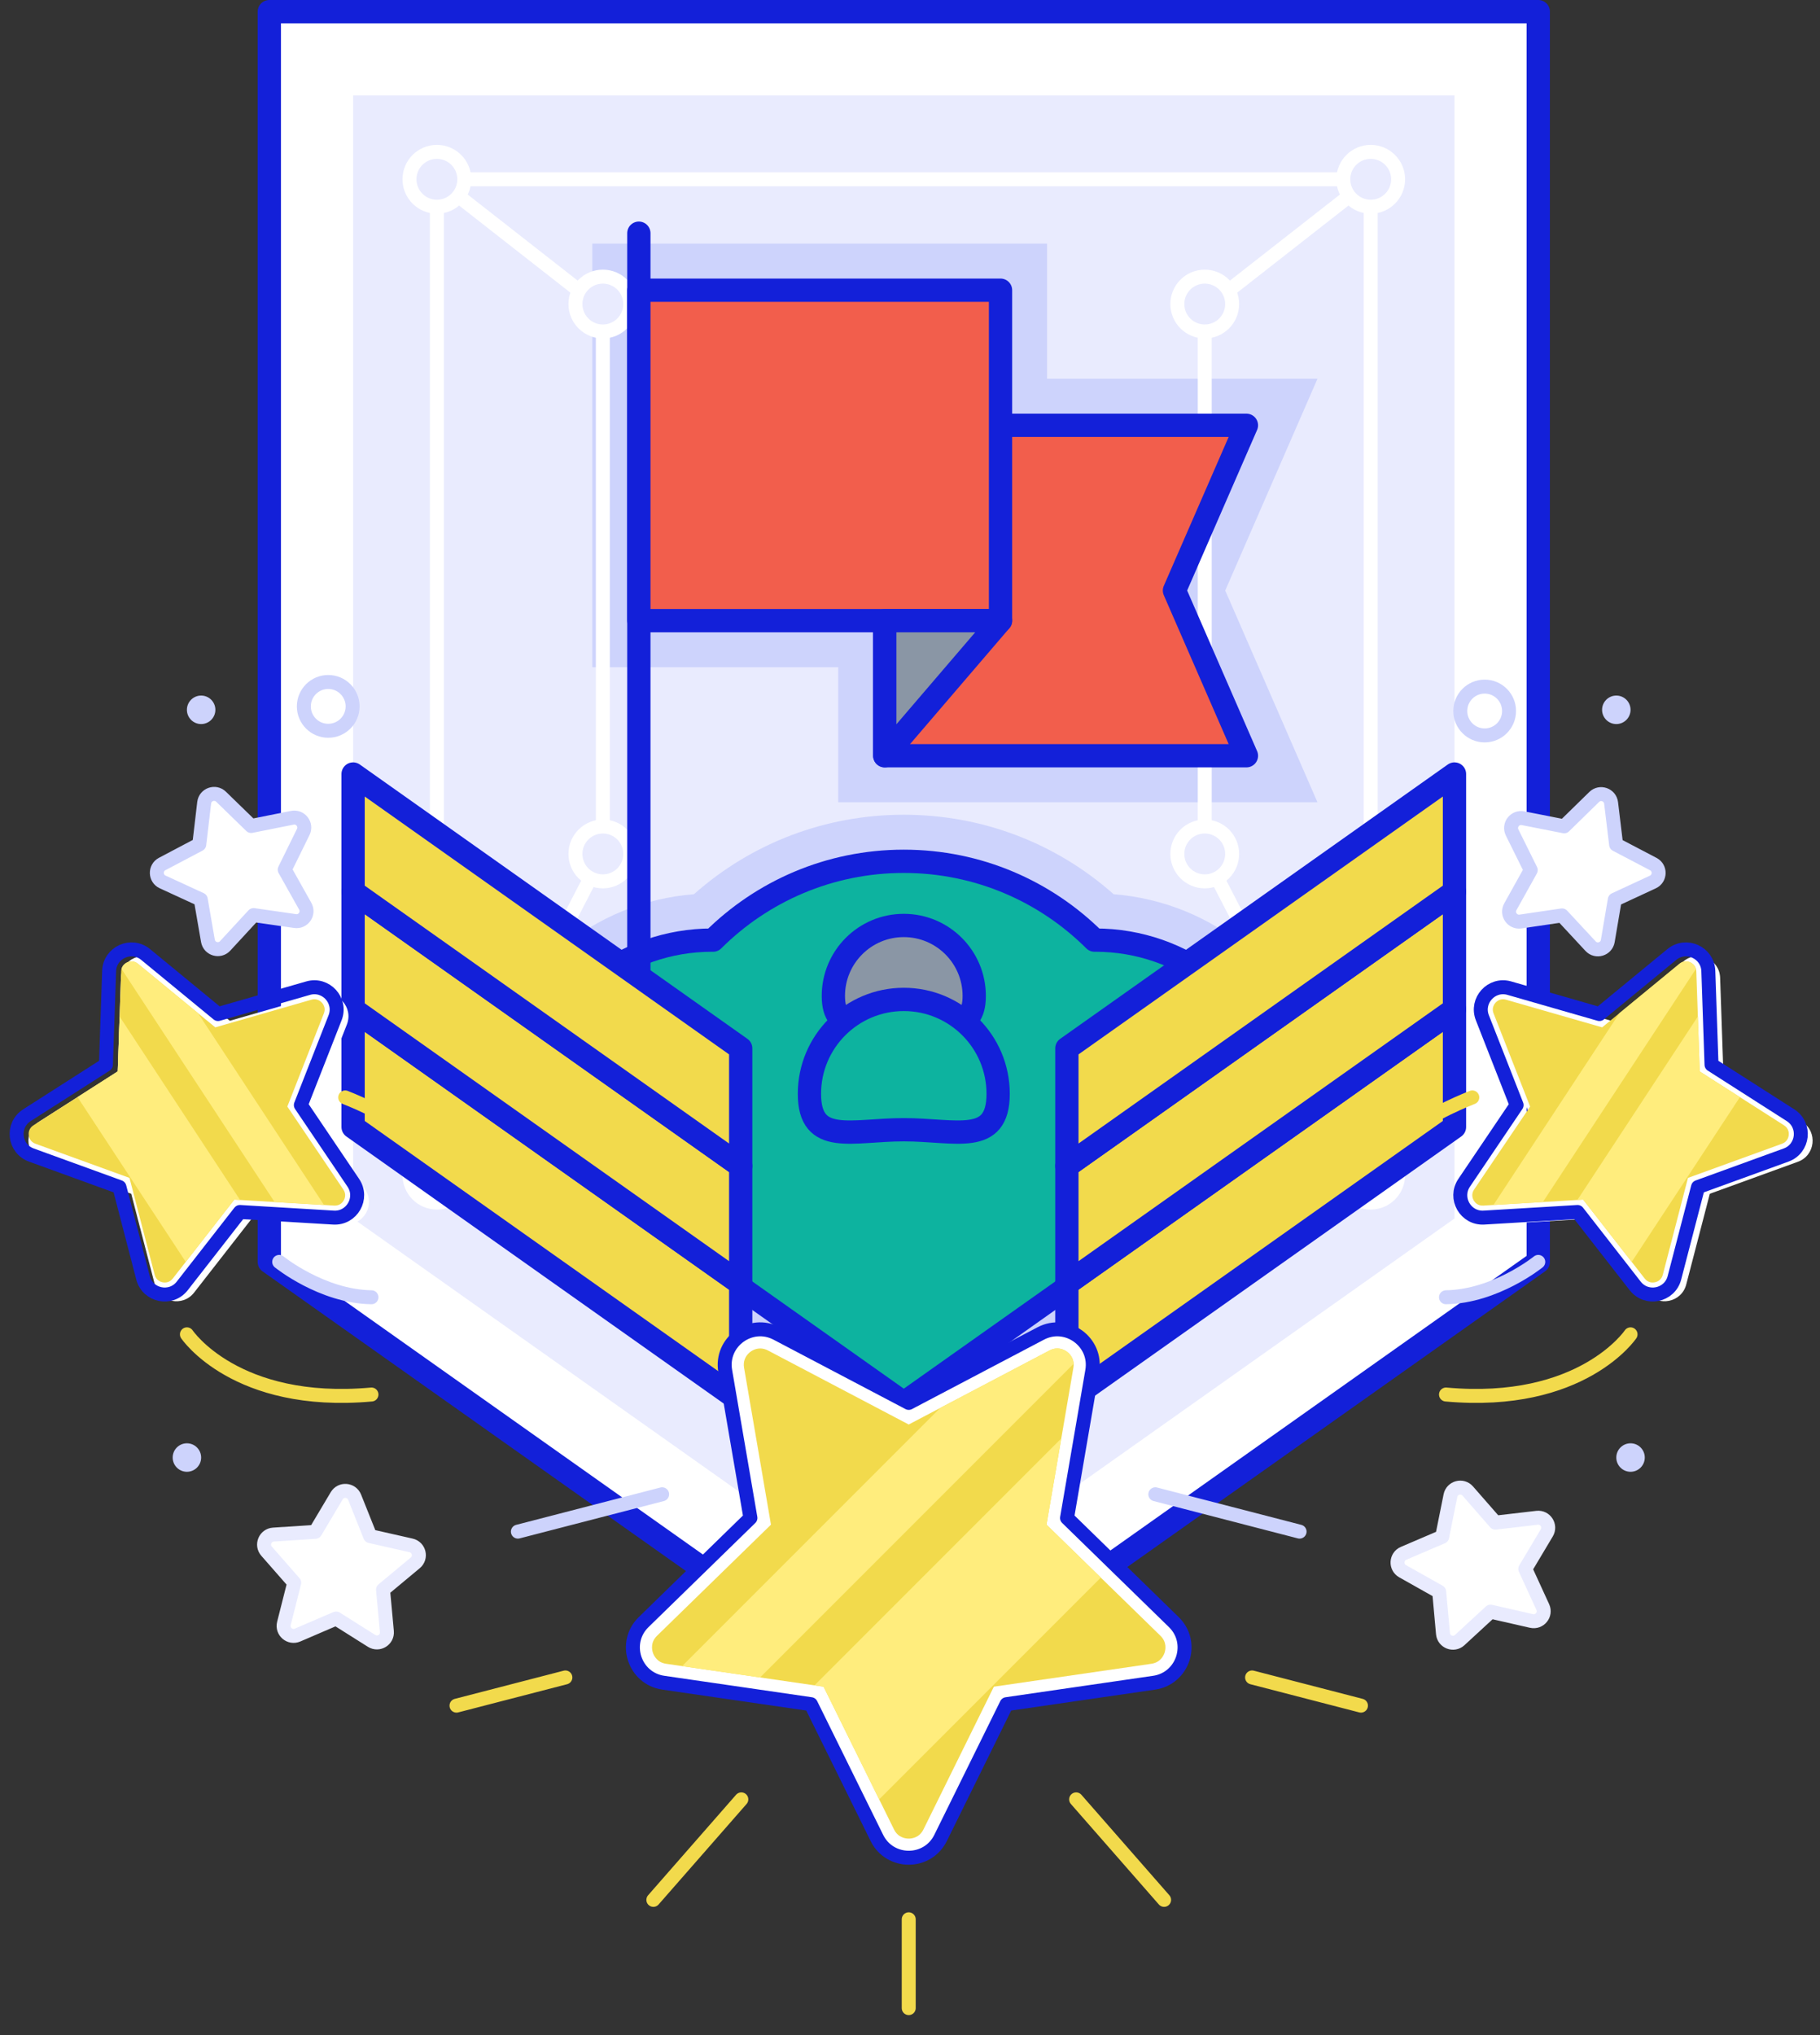 <?xml version="1.0" encoding="UTF-8" standalone="no"?>
<svg
   width="391"
   height="437"
   viewBox="0 0 391 437"
   version="1.1"
   id="svg128"
   sodipodi:docname="img_competition_ended.svg"
   inkscape:version="1.2 (1:1.2.1+202207142221+cd75a1ee6d)"
   xmlns:inkscape="http://www.inkscape.org/namespaces/inkscape"
   xmlns:sodipodi="http://sodipodi.sourceforge.net/DTD/sodipodi-0.dtd"
   xmlns="http://www.w3.org/2000/svg"
   xmlns:svg="http://www.w3.org/2000/svg">
  <rect x="0" y="0" width="391" height="437" fill="#333333" stroke="none"/>
  <defs
     id="defs132" />
  <sodipodi:namedview
     id="namedview130"
     pagecolor="#ffffff"
     bordercolor="#666666"
     borderopacity="1.0"
     inkscape:pageshadow="2"
     inkscape:pageopacity="0.0"
     inkscape:pagecheckerboard="0"
     showgrid="false"
     width="326px"
     inkscape:zoom="1.4830131"
     inkscape:rotation="-1"
     inkscape:cx="201.50783"
     inkscape:cy="123.89873"
     inkscape:window-width="1920"
     inkscape:window-height="948"
     inkscape:window-x="0"
     inkscape:window-y="27"
     inkscape:window-maximized="1"
     inkscape:current-layer="svg128"
     inkscape:showpageshadow="2"
     inkscape:deskcolor="#d1d1d1" />
  <g
     fill="none"
     fill-rule="evenodd"
     id="g126"
     transform="translate(32)">
    <g
       id="g124">
      <g
         id="g122">
        <path
           fill="#ffffff"
           d="M 295.974,268.47 159.666,364.901 23.358,268.47 V 0 h 272.616 z"
           transform="translate(2.5,2.5)"
           id="path2" />
        <path
           stroke="#1320d9"
           stroke-linecap="round"
           stroke-linejoin="round"
           stroke-width="5"
           d="M 295.974,268.47 159.666,364.901 23.358,268.47 V 0 h 272.616 z"
           transform="translate(2.5,2.5)"
           id="path4" />
        <path
           fill="#e9ebfe"
           d="M 41.358,259.156 V 18.001 h 236.616 v 241.155 l -118.308,83.696 z"
           transform="translate(2.5,2.5)"
           id="path6" />
        <path
           fill="#cdd3fc"
           d="m 78.714,253.735 c -8.418,-5.956 -12.273,-16.632 -9.592,-26.565 5.663,-20.981 24.038,-35.997 45.456,-37.647 12.454,-11.038 28.314,-17.072 45.088,-17.072 16.775,0 32.634,6.034 45.088,17.072 21.419,1.65 39.794,16.666 45.457,37.647 2.681,9.932 -1.174,20.608 -9.592,26.564 l -80.953,57.27 -80.952,-57.27 z m 66.864,-83.951 v -29.011 h -52.83 v -90.96 h 97.7 v 29.013 h 58.096 l -19.821,45.479 19.821,45.479 z"
           transform="translate(2.5,2.5)"
           id="path8" />
        <path
           stroke="#ffffff"
           stroke-linecap="round"
           stroke-linejoin="round"
           stroke-width="3"
           d="M 59.358,249.841 V 36 h 200.616 v 213.841 l -100.308,70.962 z"
           transform="translate(2.5,2.5)"
           id="path10" />
        <path
           stroke="#ffffff"
           stroke-linecap="round"
           stroke-linejoin="round"
           stroke-width="3"
           d="m 259.974,36 -35.653,27.893 v 116.975 l 35.653,68.973"
           transform="translate(2.5,2.5)"
           id="path12" />
        <path
           fill="#e9ebfe"
           d="m 254.087,36 c 0,-3.252 2.636,-5.888 5.888,-5.888 3.25,0 5.887,2.636 5.887,5.888 0,3.252 -2.636,5.888 -5.887,5.888 -3.252,0 -5.888,-2.636 -5.888,-5.888"
           transform="translate(2.5,2.5)"
           id="path14" />
        <path
           stroke="#ffffff"
           stroke-linecap="round"
           stroke-linejoin="round"
           stroke-width="3"
           d="m 254.087,36 c 0,-3.252 2.636,-5.888 5.888,-5.888 3.25,0 5.887,2.636 5.887,5.888 0,3.252 -2.636,5.888 -5.887,5.888 -3.252,0 -5.888,-2.636 -5.888,-5.888 z"
           transform="translate(2.5,2.5)"
           id="path16" />
        <path
           fill="#e9ebfe"
           d="m 218.434,62.79 c 0,-3.252 2.636,-5.888 5.888,-5.888 3.25,0 5.887,2.636 5.887,5.888 0,3.252 -2.636,5.888 -5.887,5.888 -3.252,0 -5.888,-2.636 -5.888,-5.888"
           transform="translate(2.5,2.5)"
           id="path18" />
        <path
           stroke="#ffffff"
           stroke-linecap="round"
           stroke-linejoin="round"
           stroke-width="3"
           d="m 218.434,62.79 c 0,-3.252 2.636,-5.888 5.888,-5.888 3.25,0 5.887,2.636 5.887,5.888 0,3.252 -2.636,5.888 -5.887,5.888 -3.252,0 -5.888,-2.636 -5.888,-5.888 z"
           transform="translate(2.5,2.5)"
           id="path20" />
        <path
           fill="#e9ebfe"
           d="m 218.434,180.869 c 0,-3.252 2.636,-5.888 5.888,-5.888 3.25,0 5.887,2.636 5.887,5.888 0,3.251 -2.636,5.887 -5.887,5.887 -3.252,0 -5.888,-2.636 -5.888,-5.887"
           transform="translate(2.5,2.5)"
           id="path22" />
        <path
           stroke="#ffffff"
           stroke-linecap="round"
           stroke-linejoin="round"
           stroke-width="3"
           d="m 218.434,180.869 c 0,-3.252 2.636,-5.888 5.888,-5.888 3.25,0 5.887,2.636 5.887,5.888 0,3.251 -2.636,5.887 -5.887,5.887 -3.252,0 -5.888,-2.636 -5.888,-5.887 z"
           transform="translate(2.5,2.5)"
           id="path24" />
        <path
           fill="#e9ebfe"
           d="m 254.087,249.841 c 0,-3.252 2.636,-5.888 5.888,-5.888 3.25,0 5.887,2.636 5.887,5.888 0,3.252 -2.636,5.888 -5.887,5.888 -3.252,0 -5.888,-2.636 -5.888,-5.888"
           transform="translate(2.5,2.5)"
           id="path26" />
        <path
           stroke="#ffffff"
           stroke-linecap="round"
           stroke-linejoin="round"
           stroke-width="3"
           d="m 254.087,249.841 c 0,-3.252 2.636,-5.888 5.888,-5.888 3.25,0 5.887,2.636 5.887,5.888 0,3.252 -2.636,5.888 -5.887,5.888 -3.252,0 -5.888,-2.636 -5.888,-5.888 z M 59.359,36 95.012,63.893 v 116.975 l -35.653,68.973"
           transform="translate(2.5,2.5)"
           id="path28" />
        <path
           fill="#e9ebfe"
           d="m 65.246,36 c 0,-3.252 -2.636,-5.888 -5.887,-5.888 -3.252,0 -5.888,2.636 -5.888,5.888 0,3.252 2.636,5.888 5.888,5.888 3.25,0 5.887,-2.636 5.887,-5.888"
           transform="translate(2.5,2.5)"
           id="path30" />
        <path
           stroke="#ffffff"
           stroke-linecap="round"
           stroke-linejoin="round"
           stroke-width="3"
           d="m 65.246,36 c 0,-3.252 -2.636,-5.888 -5.887,-5.888 -3.252,0 -5.888,2.636 -5.888,5.888 0,3.252 2.636,5.888 5.888,5.888 3.25,0 5.887,-2.636 5.887,-5.888 z"
           transform="translate(2.5,2.5)"
           id="path32" />
        <path
           fill="#e9ebfe"
           d="m 100.9,62.79 c 0,-3.252 -2.637,-5.888 -5.889,-5.888 -3.25,0 -5.887,2.636 -5.887,5.888 0,3.252 2.636,5.888 5.887,5.888 3.252,0 5.888,-2.636 5.888,-5.888"
           transform="translate(2.5,2.5)"
           id="path34" />
        <path
           stroke="#ffffff"
           stroke-linecap="round"
           stroke-linejoin="round"
           stroke-width="3"
           d="m 100.9,62.79 c 0,-3.252 -2.637,-5.888 -5.889,-5.888 -3.25,0 -5.887,2.636 -5.887,5.888 0,3.252 2.636,5.888 5.887,5.888 3.252,0 5.888,-2.636 5.888,-5.888 z"
           transform="translate(2.5,2.5)"
           id="path36" />
        <path
           fill="#e9ebfe"
           d="m 100.9,180.869 c 0,-3.252 -2.637,-5.888 -5.889,-5.888 -3.25,0 -5.887,2.636 -5.887,5.888 0,3.251 2.636,5.887 5.887,5.887 3.252,0 5.888,-2.636 5.888,-5.887"
           transform="translate(2.5,2.5)"
           id="path38" />
        <path
           stroke="#ffffff"
           stroke-linecap="round"
           stroke-linejoin="round"
           stroke-width="3"
           d="m 100.9,180.869 c 0,-3.252 -2.637,-5.888 -5.889,-5.888 -3.25,0 -5.887,2.636 -5.887,5.888 0,3.251 2.636,5.887 5.887,5.887 3.252,0 5.888,-2.636 5.888,-5.887 z"
           transform="translate(2.5,2.5)"
           id="path40" />
        <path
           fill="#e9ebfe"
           d="m 65.246,249.841 c 0,-3.252 -2.636,-5.888 -5.887,-5.888 -3.252,0 -5.888,2.636 -5.888,5.888 0,3.252 2.636,5.888 5.888,5.888 3.25,0 5.887,-2.636 5.887,-5.888"
           transform="translate(2.5,2.5)"
           id="path42" />
        <path
           stroke="#ffffff"
           stroke-linecap="round"
           stroke-linejoin="round"
           stroke-width="3"
           d="m 65.246,249.841 c 0,-3.252 -2.636,-5.888 -5.887,-5.888 -3.252,0 -5.888,2.636 -5.888,5.888 0,3.252 2.636,5.888 5.888,5.888 3.25,0 5.887,-2.636 5.887,-5.888 z"
           transform="translate(2.5,2.5)"
           id="path44" />
        <path
           fill="#0db39f"
           d="m 84.49,245.57 c -5.02,-3.55 -7.316,-9.858 -5.714,-15.795 4.728,-17.515 20.727,-30.403 39.736,-30.403 0.06,0 0.118,0.005 0.177,0.005 10.503,-10.46 24.984,-16.926 40.977,-16.926 15.993,0 30.474,6.467 40.977,16.926 0.06,0 0.117,-0.005 0.177,-0.005 19.01,0 35.008,12.888 39.735,30.403 1.603,5.937 -0.692,12.245 -5.712,15.796 l -75.177,53.184 z"
           transform="translate(2.5,2.5)"
           id="path46" />
        <path
           stroke="#1320d9"
           stroke-linecap="round"
           stroke-linejoin="round"
           stroke-width="5"
           d="m 84.49,245.57 c -5.02,-3.55 -7.316,-9.858 -5.714,-15.795 4.728,-17.515 20.727,-30.403 39.736,-30.403 0.06,0 0.118,0.005 0.177,0.005 10.503,-10.46 24.984,-16.926 40.977,-16.926 15.993,0 30.474,6.467 40.977,16.926 0.06,0 0.117,-0.005 0.177,-0.005 19.01,0 35.008,12.888 39.735,30.403 1.603,5.937 -0.692,12.245 -5.712,15.796 l -75.177,53.184 z"
           transform="translate(2.5,2.5)"
           id="path48" />
        <g
           id="g54">
          <path
             fill="#ffffff"
             d="M 0.5,0 V 188.771"
             transform="translate(104.748,50.073)"
             id="path50" />
          <path
             stroke="#1320d9"
             stroke-linecap="round"
             stroke-linejoin="round"
             stroke-width="5"
             d="M 0.5,0 V 188.771"
             transform="translate(104.748,50.073)"
             id="path52" />
        </g>
        <path
           fill="#f25e4c"
           d="M 233.277,159.784 H 155.578 V 88.825 h 77.699 l -15.462,35.48 z"
           transform="translate(2.5,2.5)"
           id="path56" />
        <path
           stroke="#1320d9"
           stroke-linecap="round"
           stroke-linejoin="round"
           stroke-width="5"
           d="M 233.277,159.784 H 155.578 V 88.825 h 77.699 l -15.462,35.48 z"
           transform="translate(2.5,2.5)"
           id="path58" />
        <path
           fill="#f25e4c"
           d="m 102.747,130.773 h 77.7 V 59.814 h -77.7 z"
           transform="translate(2.5,2.5)"
           id="path60" />
        <path
           stroke="#1320d9"
           stroke-linecap="round"
           stroke-linejoin="round"
           stroke-width="5"
           d="m 102.747,130.773 h 77.7 V 59.814 h -77.7 z"
           transform="translate(2.5,2.5)"
           id="path62" />
        <path
           fill="#8a96a5"
           d="m 180.447,130.773 -24.87,29.011 v -29.011 z"
           transform="translate(2.5,2.5)"
           id="path64" />
        <path
           stroke="#1320d9"
           stroke-linecap="round"
           stroke-linejoin="round"
           stroke-width="5"
           d="m 180.447,130.773 -24.87,29.011 v -29.011 z"
           transform="translate(2.5,2.5)"
           id="path66" />
        <path
           fill="#8a96a5"
           d="m 174.798,211.359 c 0,8.356 -6.774,5.756 -15.131,5.756 -8.357,0 -15.131,2.6 -15.131,-5.756 0,-8.356 6.774,-15.131 15.13,-15.131 8.358,0 15.132,6.775 15.132,15.13"
           transform="translate(2.5,2.5)"
           id="path68" />
        <path
           stroke="#1320d9"
           stroke-linecap="round"
           stroke-linejoin="round"
           stroke-width="5"
           d="m 174.798,211.359 c 0,8.356 -6.774,5.756 -15.131,5.756 -8.357,0 -15.131,2.6 -15.131,-5.756 0,-8.356 6.774,-15.131 15.13,-15.131 8.358,0 15.132,6.775 15.132,15.13 z"
           transform="translate(2.5,2.5)"
           id="path70" />
        <path
           fill="#0db39f"
           d="m 179.936,232.378 c 0,11.194 -9.075,7.712 -20.27,7.712 -11.194,0 -20.27,3.482 -20.27,-7.712 0,-11.194 9.076,-20.27 20.27,-20.27 11.195,0 20.27,9.076 20.27,20.27"
           transform="translate(2.5,2.5)"
           id="path72" />
        <path
           stroke="#1320d9"
           stroke-linecap="round"
           stroke-linejoin="round"
           stroke-width="5"
           d="m 179.936,232.378 c 0,11.194 -9.075,7.712 -20.27,7.712 -11.194,0 -20.27,3.482 -20.27,-7.712 0,-11.194 9.076,-20.27 20.27,-20.27 11.195,0 20.27,9.076 20.27,20.27 z"
           transform="translate(2.5,2.5)"
           id="path74" />
        <path
           fill="#f2da4c"
           d="m 124.63,273.148 -83.272,-58.91 v 25.264 l 83.272,58.911 z"
           transform="translate(2.5,2.5)"
           id="path76" />
        <path
           stroke="#1320d9"
           stroke-linecap="round"
           stroke-linejoin="round"
           stroke-width="5"
           d="m 124.63,273.148 -83.272,-58.91 v 25.264 l 83.272,58.911 z"
           transform="translate(2.5,2.5)"
           id="path78" />
        <path
           fill="#f2da4c"
           d="M 124.63,247.884 41.358,188.973 v 25.265 l 83.272,58.91 z"
           transform="translate(2.5,2.5)"
           id="path80" />
        <path
           stroke="#1320d9"
           stroke-linecap="round"
           stroke-linejoin="round"
           stroke-width="5"
           d="M 124.63,247.884 41.358,188.973 v 25.265 l 83.272,58.91 z"
           transform="translate(2.5,2.5)"
           id="path82" />
        <path
           fill="#f2da4c"
           d="M 124.63,222.619 41.358,163.708 v 25.266 l 83.272,58.911 z"
           transform="translate(2.5,2.5)"
           id="path84" />
        <path
           stroke="#1320d9"
           stroke-linecap="round"
           stroke-linejoin="round"
           stroke-width="5"
           d="M 124.63,222.619 41.358,163.708 v 25.266 l 83.272,58.911 z"
           transform="translate(2.5,2.5)"
           id="path86" />
        <path
           fill="#f2da4c"
           d="m 194.702,273.148 83.272,-58.91 v 25.264 l -83.272,58.911 z"
           transform="translate(2.5,2.5)"
           id="path88" />
        <path
           stroke="#1320d9"
           stroke-linecap="round"
           stroke-linejoin="round"
           stroke-width="5"
           d="m 194.702,273.148 83.272,-58.91 v 25.264 l -83.272,58.911 z"
           transform="translate(2.5,2.5)"
           id="path90" />
        <path
           fill="#f2da4c"
           d="m 194.702,247.884 83.272,-58.911 v 25.265 l -83.272,58.91 z"
           transform="translate(2.5,2.5)"
           id="path92" />
        <path
           stroke="#1320d9"
           stroke-linecap="round"
           stroke-linejoin="round"
           stroke-width="5"
           d="m 194.702,247.884 83.272,-58.911 v 25.265 l -83.272,58.91 z"
           transform="translate(2.5,2.5)"
           id="path94" />
        <path
           fill="#f2da4c"
           d="m 194.702,222.619 83.272,-58.911 v 25.266 l -83.272,58.911 z"
           transform="translate(2.5,2.5)"
           id="path96" />
        <path
           stroke="#1320d9"
           stroke-linecap="round"
           stroke-linejoin="round"
           stroke-width="5"
           d="m 194.702,222.619 83.272,-58.911 v 25.266 l -83.272,58.911 z"
           transform="translate(2.5,2.5)"
           id="path98" />
      </g>
    </g>
  </g>
  <g
     fill="none"
     fill-rule="evenodd"
     transform="rotate(180,191.438,15.293)"
     id="g1123">
    <path
       fill="#ffffff"
       d="m 194.492,-364.076 14.176,28.722 31.696,4.606 c 6.261,0.909 8.76,8.603 4.231,13.018 l -22.937,22.357 5.415,31.569 c 1.069,6.234 -5.477,10.989 -11.074,8.045 l -28.351,-14.904 -28.35,14.904 c -5.599,2.944 -12.143,-1.811 -11.074,-8.045 l 5.414,-31.569 -22.936,-22.357 c -4.529,-4.415 -2.03,-12.109 4.23,-13.018 l 31.697,-4.606 14.175,-28.722 c 2.8,-5.673 10.889,-5.673 13.688,0"
       id="path1027" />
    <path
       fill="#f2da4c"
       d="m 219.552,-258.972 c -0.558,0 -1.109,-0.142 -1.643,-0.422 l -30.26,-15.909 -30.262,15.909 c -0.532,0.28 -1.085,0.422 -1.642,0.422 -1.021,0 -2.039,-0.484 -2.723,-1.296 -0.47,-0.557 -0.98,-1.501 -0.75,-2.842 l 5.779,-33.697 -24.482,-23.864 c -1.416,-1.381 -1.095,-2.988 -0.892,-3.614 0.204,-0.627 0.889,-2.115 2.846,-2.399 l 33.834,-4.917 15.13,-30.658 c 0.876,-1.774 2.502,-1.966 3.162,-1.966 0.658,0 2.286,0.192 3.162,1.966 l 15.13,30.658 33.834,4.917 c 1.957,0.284 2.641,1.772 2.845,2.399 0.203,0.626 0.525,2.233 -0.891,3.614 l -24.483,23.864 5.78,33.697 c 0.229,1.341 -0.282,2.285 -0.75,2.841 -0.685,0.813 -1.703,1.297 -2.724,1.297"
       id="path1029" />
    <path
       stroke="#1320d9"
       stroke-linecap="round"
       stroke-linejoin="round"
       stroke-width="3"
       d="m 194.492,-364.076 14.176,28.722 31.696,4.606 c 6.261,0.909 8.76,8.603 4.231,13.018 l -22.937,22.357 5.415,31.569 c 1.069,6.234 -5.477,10.989 -11.074,8.045 l -28.351,-14.904 -28.35,14.904 c -5.599,2.944 -12.143,-1.811 -11.074,-8.045 l 5.414,-31.569 -22.936,-22.357 c -4.529,-4.415 -2.03,-12.109 4.23,-13.018 l 31.697,-4.606 14.175,-28.722 c 2.8,-5.673 10.889,-5.673 13.688,0 z"
       id="path1031" />
    <polygon
       fill="#ffed7d"
       points="159.229,122.82 212.244,69.805 210.292,69.521 198.35,45.324 150.734,92.941 162.402,104.315 "
       id="polygon1033"
       transform="translate(-4.351,-401.121)" />
    <path
       fill="#ffed7d"
       d="m 152.225,-262.265 c 0.05,0.899 0.434,1.566 0.797,1.997 0.684,0.812 1.703,1.296 2.724,1.296 0.557,0 1.109,-0.142 1.642,-0.422 l 23.516,-12.363 55.427,-55.428 -16.752,-2.434 z"
       id="path1035" />
    <line
       x1="134.672"
       x2="103.682"
       y1="-290.286"
       y2="-298.305"
       stroke="#cdd3fc"
       stroke-linecap="round"
       stroke-linejoin="round"
       stroke-width="3"
       id="line1037" />
    <line
       x1="113.884"
       x2="90.494"
       y1="-329.619"
       y2="-335.671"
       stroke="#f2da4c"
       stroke-linecap="round"
       stroke-linejoin="round"
       stroke-width="3"
       id="line1039" />
    <line
       x1="151.686"
       x2="132.785"
       y1="-355.797"
       y2="-377.38"
       stroke="#f2da4c"
       stroke-linecap="round"
       stroke-linejoin="round"
       stroke-width="3"
       id="line1041" />
    <line
       x1="240.626"
       x2="271.616"
       y1="-290.286"
       y2="-298.305"
       stroke="#cdd3fc"
       stroke-linecap="round"
       stroke-linejoin="round"
       stroke-width="3"
       id="line1043" />
    <line
       x1="261.415"
       x2="284.804"
       y1="-329.619"
       y2="-335.671"
       stroke="#f2da4c"
       stroke-linecap="round"
       stroke-linejoin="round"
       stroke-width="3"
       id="line1045" />
    <line
       x1="223.613"
       x2="242.513"
       y1="-355.797"
       y2="-377.38"
       stroke="#f2da4c"
       stroke-linecap="round"
       stroke-linejoin="round"
       stroke-width="3"
       id="line1047" />
    <line
       x1="187.649"
       x2="187.649"
       y1="-381.551"
       y2="-400.621"
       stroke="#f2da4c"
       stroke-linecap="round"
       stroke-linejoin="round"
       stroke-width="3"
       id="line1049" />
    <path
       fill="#ffffff"
       d="m 41.161,-172.59 6.134,6.604 8.917,-1.309 c 1.761,-0.259 3.054,1.614 2.189,3.17 l -4.386,7.874 4.001,8.076 c 0.791,1.596 -0.592,3.404 -2.338,3.062 l -8.844,-1.739 -6.445,6.301 c -1.273,1.244 -3.42,0.489 -3.634,-1.277 l -1.08,-8.949 -7.984,-4.182 c -1.577,-0.825 -1.522,-3.102 0.093,-3.851 l 8.176,-3.793 1.51,-8.884 c 0.298,-1.755 2.48,-2.408 3.691,-1.103"
       id="path1051" />
    <path
       stroke="#cdd3fc"
       stroke-linecap="round"
       stroke-linejoin="round"
       stroke-width="3"
       d="m 41.161,-172.59 6.134,6.604 8.917,-1.309 c 1.761,-0.259 3.054,1.614 2.189,3.17 l -4.386,7.874 4.001,8.076 c 0.791,1.596 -0.592,3.404 -2.338,3.062 l -8.844,-1.739 -6.445,6.301 c -1.273,1.244 -3.42,0.489 -3.634,-1.277 l -1.08,-8.949 -7.984,-4.182 c -1.577,-0.825 -1.522,-3.102 0.093,-3.851 l 8.176,-3.793 1.51,-8.884 c 0.298,-1.755 2.48,-2.408 3.691,-1.103 z"
       id="path1053" />
    <path
       fill="#ffffff"
       d="m 72.874,-320.205 0.812,8.976 7.855,4.42 c 1.552,0.873 1.429,3.146 -0.208,3.846 l -8.286,3.546 -1.776,8.837 c -0.351,1.745 -2.55,2.33 -3.722,0.99 l -5.933,-6.784 -8.953,1.041 c -1.768,0.206 -3.004,-1.705 -2.092,-3.234 l 4.619,-7.739 -3.757,-8.193 c -0.742,-1.618 0.693,-3.384 2.429,-2.989 l 8.788,2.001 6.631,-6.105 c 1.309,-1.205 3.433,-0.386 3.593,1.387"
       id="path1055" />
    <path
       stroke="#e9ebfe"
       stroke-linecap="round"
       stroke-linejoin="round"
       stroke-width="3"
       d="m 72.874,-320.205 0.812,8.976 7.855,4.42 c 1.552,0.873 1.429,3.146 -0.208,3.846 l -8.286,3.546 -1.776,8.837 c -0.351,1.745 -2.55,2.33 -3.722,0.99 l -5.933,-6.784 -8.953,1.041 c -1.768,0.206 -3.004,-1.705 -2.092,-3.234 l 4.619,-7.739 -3.757,-8.193 c -0.742,-1.618 0.693,-3.384 2.429,-2.989 l 8.788,2.001 6.631,-6.105 c 1.309,-1.205 3.433,-0.386 3.593,1.387 z"
       id="path1057" />
    <path
       fill="#ffffff"
       d="m 29.041,-246.988 12.386,15.875 20.1,-1.203 c 3.97,-0.237 6.489,4.18 4.263,7.475 l -11.271,16.686 7.355,18.745 c 1.453,3.702 -1.97,7.462 -5.792,6.362 l -19.352,-5.562 -15.554,12.788 c -3.072,2.524 -7.706,0.432 -7.843,-3.542 l -0.688,-20.124 -16.969,-10.841 c -3.351,-2.141 -2.792,-7.196 0.946,-8.554 l 18.926,-6.874 5.067,-19.487 c 1,-3.849 5.98,-4.879 8.426,-1.744"
       id="path1059" />
    <path
       fill="#f2da4c"
       d="m 60.394,-184.033 c -0.343,0.071 -0.702,0.056 -1.065,-0.05 l -20.656,-5.937 -16.602,13.648 c -0.292,0.24 -0.615,0.4 -0.957,0.47 -0.629,0.13 -1.318,-0.038 -1.843,-0.45 -0.359,-0.285 -0.794,-0.8 -0.823,-1.656 l -0.736,-21.48 -18.111,-11.571 c -1.048,-0.669 -1.056,-1.701 -1.01,-2.113 0.045,-0.411 0.278,-1.415 1.446,-1.839 l 20.202,-7.336 5.408,-20.803 c 0.313,-1.203 1.29,-1.529 1.696,-1.612 0.406,-0.084 1.432,-0.174 2.197,0.807 l 13.221,16.945 21.454,-1.284 c 1.241,-0.074 1.853,0.755 2.058,1.115 0.205,0.361 0.607,1.308 -0.088,2.338 l -12.031,17.811 7.851,20.009 c 0.312,0.796 0.118,1.441 -0.1,1.843 -0.318,0.587 -0.883,1.015 -1.511,1.145"
       id="path1061" />
    <path
       stroke="#1320d9"
       stroke-linecap="round"
       stroke-linejoin="round"
       stroke-width="3"
       d="m 31.576,-245.543 12.386,15.875 20.1,-1.203 c 3.97,-0.237 6.489,4.18 4.263,7.475 l -11.271,16.686 7.355,18.745 c 1.453,3.702 -1.97,7.462 -5.792,6.362 l -19.352,-5.562 -15.554,12.788 c -3.072,2.524 -7.706,0.432 -7.843,-3.542 l -0.688,-20.124 -16.969,-10.841 c -3.351,-2.141 -2.792,-7.196 0.946,-8.554 l 18.926,-6.874 5.067,-19.487 c 1,-3.849 5.98,-4.879 8.426,-1.744 z"
       id="path1063" />
    <polygon
       fill="#ffed7d"
       points="22.468,213.429 48.35,174.037 47.112,174.113 36.678,160.738 13.432,196.118 22.064,201.633 "
       id="polygon1065"
       transform="translate(-4.351,-401.121)" />
    <path
       fill="#ffed7d"
       d="m 18.527,-177.481 c 0.145,0.547 0.466,0.908 0.745,1.128 0.525,0.412 1.213,0.58 1.842,0.45 0.343,-0.069 0.665,-0.227 0.957,-0.469 l 12.901,-10.607 27.06,-41.184 -10.623,0.636 z"
       id="path1067" />
    <path
       stroke="#f2da4c"
       stroke-linecap="round"
       stroke-linejoin="round"
       stroke-width="3"
       d="m 32.577,-255.94 c 0,0 10.448,-15.558 39.649,-12.924"
       id="path1069" />
    <path
       stroke="#cdd3fc"
       stroke-linecap="round"
       stroke-linejoin="round"
       stroke-width="3"
       d="m 52.402,-240.384 c 0,0 9.168,-7.435 19.825,-7.594"
       id="path1071" />
    <path
       stroke="#f2da4c"
       stroke-linecap="round"
       stroke-linejoin="round"
       stroke-width="3"
       d="m 66.576,-205.061 c 0,0 9.723,-3.744 13.213,-7.432"
       id="path1073" />
    <path
       stroke="#cdd3fc"
       stroke-linecap="round"
       stroke-linejoin="round"
       stroke-width="3"
       d="m 69.156,-122.091 c 0,2.895 -2.346,5.239 -5.24,5.239 -2.893,0 -5.239,-2.344 -5.239,-5.239 0,-2.895 2.346,-5.239 5.239,-5.239 2.894,0 5.24,2.344 5.24,5.239 z"
       id="path1077" />
    <path
       fill="#cdd3fc"
       d="m 38.693,-121.835 c 0,1.689 -1.37,3.06 -3.059,3.06 -1.689,0 -3.058,-1.371 -3.058,-3.06 0,-1.687 1.369,-3.058 3.058,-3.058 1.689,0 3.059,1.371 3.059,3.058 m -3.057,-160.561 c 0,1.689 -1.369,3.058 -3.059,3.058 -1.689,0 -3.058,-1.369 -3.058,-3.058 0,-1.689 1.369,-3.059 3.058,-3.059 1.69,0 3.059,1.37 3.059,3.059"
       id="path1079" />
    <path
       fill="#ffffff"
       d="m 341.188,-246.988 -12.386,15.875 -20.1,-1.203 c -3.969,-0.237 -6.489,4.18 -4.262,7.475 l 11.269,16.686 -7.354,18.745 c -1.452,3.702 1.971,7.462 5.792,6.362 l 19.353,-5.562 15.553,12.788 c 3.072,2.524 7.706,0.432 7.842,-3.542 l 0.689,-20.124 16.968,-10.841 c 3.352,-2.141 2.793,-7.196 -0.945,-8.554 l -18.926,-6.874 -5.066,-19.487 c -1.001,-3.849 -5.981,-4.879 -8.427,-1.744"
       id="path1095" />
    <path
       fill="#f2da4c"
       d="m 314.904,-184.033 c 0.343,0.071 0.701,0.056 1.064,-0.05 l 20.657,-5.937 16.602,13.648 c 0.292,0.24 0.615,0.4 0.957,0.47 0.628,0.13 1.317,-0.038 1.842,-0.45 0.359,-0.285 0.794,-0.8 0.823,-1.656 l 0.736,-21.48 18.112,-11.571 c 1.048,-0.669 1.055,-1.701 1.01,-2.113 -0.046,-0.411 -0.278,-1.415 -1.447,-1.839 l -20.202,-7.336 -5.408,-20.803 c -0.313,-1.203 -1.29,-1.529 -1.695,-1.612 -0.405,-0.084 -1.433,-0.174 -2.197,0.807 l -13.221,16.945 -21.455,-1.284 c -1.24,-0.074 -1.852,0.755 -2.058,1.115 -0.205,0.361 -0.607,1.308 0.089,2.338 l 12.031,17.811 -7.851,20.009 c -0.313,0.796 -0.118,1.441 0.099,1.843 0.319,0.587 0.883,1.015 1.512,1.145"
       id="path1097"
       inkscape:label="path1097" />
    <path
       stroke="#1320d9"
       stroke-linecap="round"
       stroke-linejoin="round"
       stroke-width="3"
       d="m 343.722,-245.543 -12.386,15.875 -20.1,-1.203 c -3.969,-0.237 -6.489,4.18 -4.262,7.475 l 11.269,16.686 -7.354,18.745 c -1.452,3.702 1.971,7.462 5.792,6.362 l 19.353,-5.562 15.553,12.788 c 3.072,2.524 7.706,0.432 7.842,-3.542 l 0.689,-20.124 16.968,-10.841 c 3.352,-2.141 2.793,-7.196 -0.945,-8.554 l -18.926,-6.874 -5.066,-19.487 c -1.001,-3.849 -5.981,-4.879 -8.427,-1.744 z"
       id="path1099" />
    <polygon
       fill="#ffed7d"
       points="361.533,213.429 335.649,174.037 336.887,174.113 347.322,160.738 370.568,196.118 361.935,201.633 "
       id="polygon1101"
       transform="translate(-4.351,-401.121)" />
    <path
       fill="#ffed7d"
       d="m 356.771,-177.481 c -0.146,0.547 -0.467,0.908 -0.745,1.128 -0.526,0.412 -1.214,0.58 -1.842,0.45 -0.343,-0.069 -0.665,-0.227 -0.957,-0.469 l -12.902,-10.607 -27.06,-41.184 10.623,0.636 z"
       id="path1103" />
    <path
       stroke="#f2da4c"
       stroke-linecap="round"
       stroke-linejoin="round"
       stroke-width="3"
       d="m 342.72,-255.94 c 0,0 -10.447,-15.558 -39.649,-12.924"
       id="path1105" />
    <path
       stroke="#cdd3fc"
       stroke-linecap="round"
       stroke-linejoin="round"
       stroke-width="3"
       d="m 322.896,-240.384 c 0,0 -9.169,-7.435 -19.825,-7.594"
       id="path1107" />
    <path
       stroke="#f2da4c"
       stroke-linecap="round"
       stroke-linejoin="round"
       stroke-width="3"
       d="m 308.721,-205.061 c 0,0 -9.723,-3.744 -13.213,-7.432"
       id="path1109" />
    <path
       fill="#cdd3fc"
       d="m 336.605,-121.835 c 0,1.689 1.369,3.06 3.059,3.06 1.689,0 3.058,-1.371 3.058,-3.06 0,-1.687 -1.369,-3.058 -3.058,-3.058 -1.69,0 -3.059,1.371 -3.059,3.058 m 3.058,-160.561 c 0,1.689 1.369,3.058 3.058,3.058 1.689,0 3.058,-1.369 3.058,-3.058 0,-1.689 -1.369,-3.059 -3.058,-3.059 -1.689,0 -3.058,1.37 -3.058,3.059"
       id="path1115" />
  </g>
  <path
     stroke="#e9ebfe"
     stroke-linecap="round"
     stroke-linejoin="round"
     stroke-width="3"
     d="m 60.995,348.602 2.214,-8.737 -5.942,-6.777 c -1.174,-1.339 -0.304,-3.442 1.473,-3.559 l 8.993,-0.594 4.609,-7.746 c 0.91,-1.53 3.179,-1.351 3.84,0.302 l 3.344,8.369 8.791,1.99 c 1.736,0.393 2.268,2.606 0.9,3.745 l -6.926,5.767 0.824,8.976 c 0.163,1.773 -1.777,2.962 -3.284,2.013 l -7.625,-4.805 -8.282,3.558 c -1.635,0.702 -3.366,-0.776 -2.929,-2.501 z"
     id="path1057-94"
     style="fill:#ffffff;fill-opacity:1" />
  <path
     stroke="#cdd3fc"
     stroke-linecap="round"
     stroke-linejoin="round"
     stroke-width="3"
     d="m 65.275,151.683 c 0,-2.895 2.346,-5.239 5.24,-5.239 2.893,0 5.239,2.344 5.239,5.239 0,2.895 -2.346,5.239 -5.239,5.239 -2.894,0 -5.24,-2.344 -5.24,-5.239 z"
     id="path1077-8"
     style="fill:#ffffff;fill-opacity:1" />
  <path
     stroke="#cdd3fc"
     stroke-linecap="round"
     stroke-linejoin="round"
     stroke-width="3"
     d="m 63.4,197.781 -8.922,-1.282 -6.113,6.622 c -1.207,1.308 -3.39,0.664 -3.695,-1.09 l -1.537,-8.881 -8.188,-3.768 c -1.618,-0.744 -1.679,-3.02 -0.106,-3.851 l 7.972,-4.205 1.053,-8.952 c 0.208,-1.768 2.353,-2.53 3.629,-1.29 l 6.464,6.282 8.839,-1.765 c 1.745,-0.349 3.133,1.456 2.348,3.054 l -3.976,8.089 4.409,7.859 c 0.871,1.552 -0.416,3.432 -2.178,3.178 z"
     id="path1053-7"
     style="fill:#ffffff;fill-opacity:1" />
</svg>
